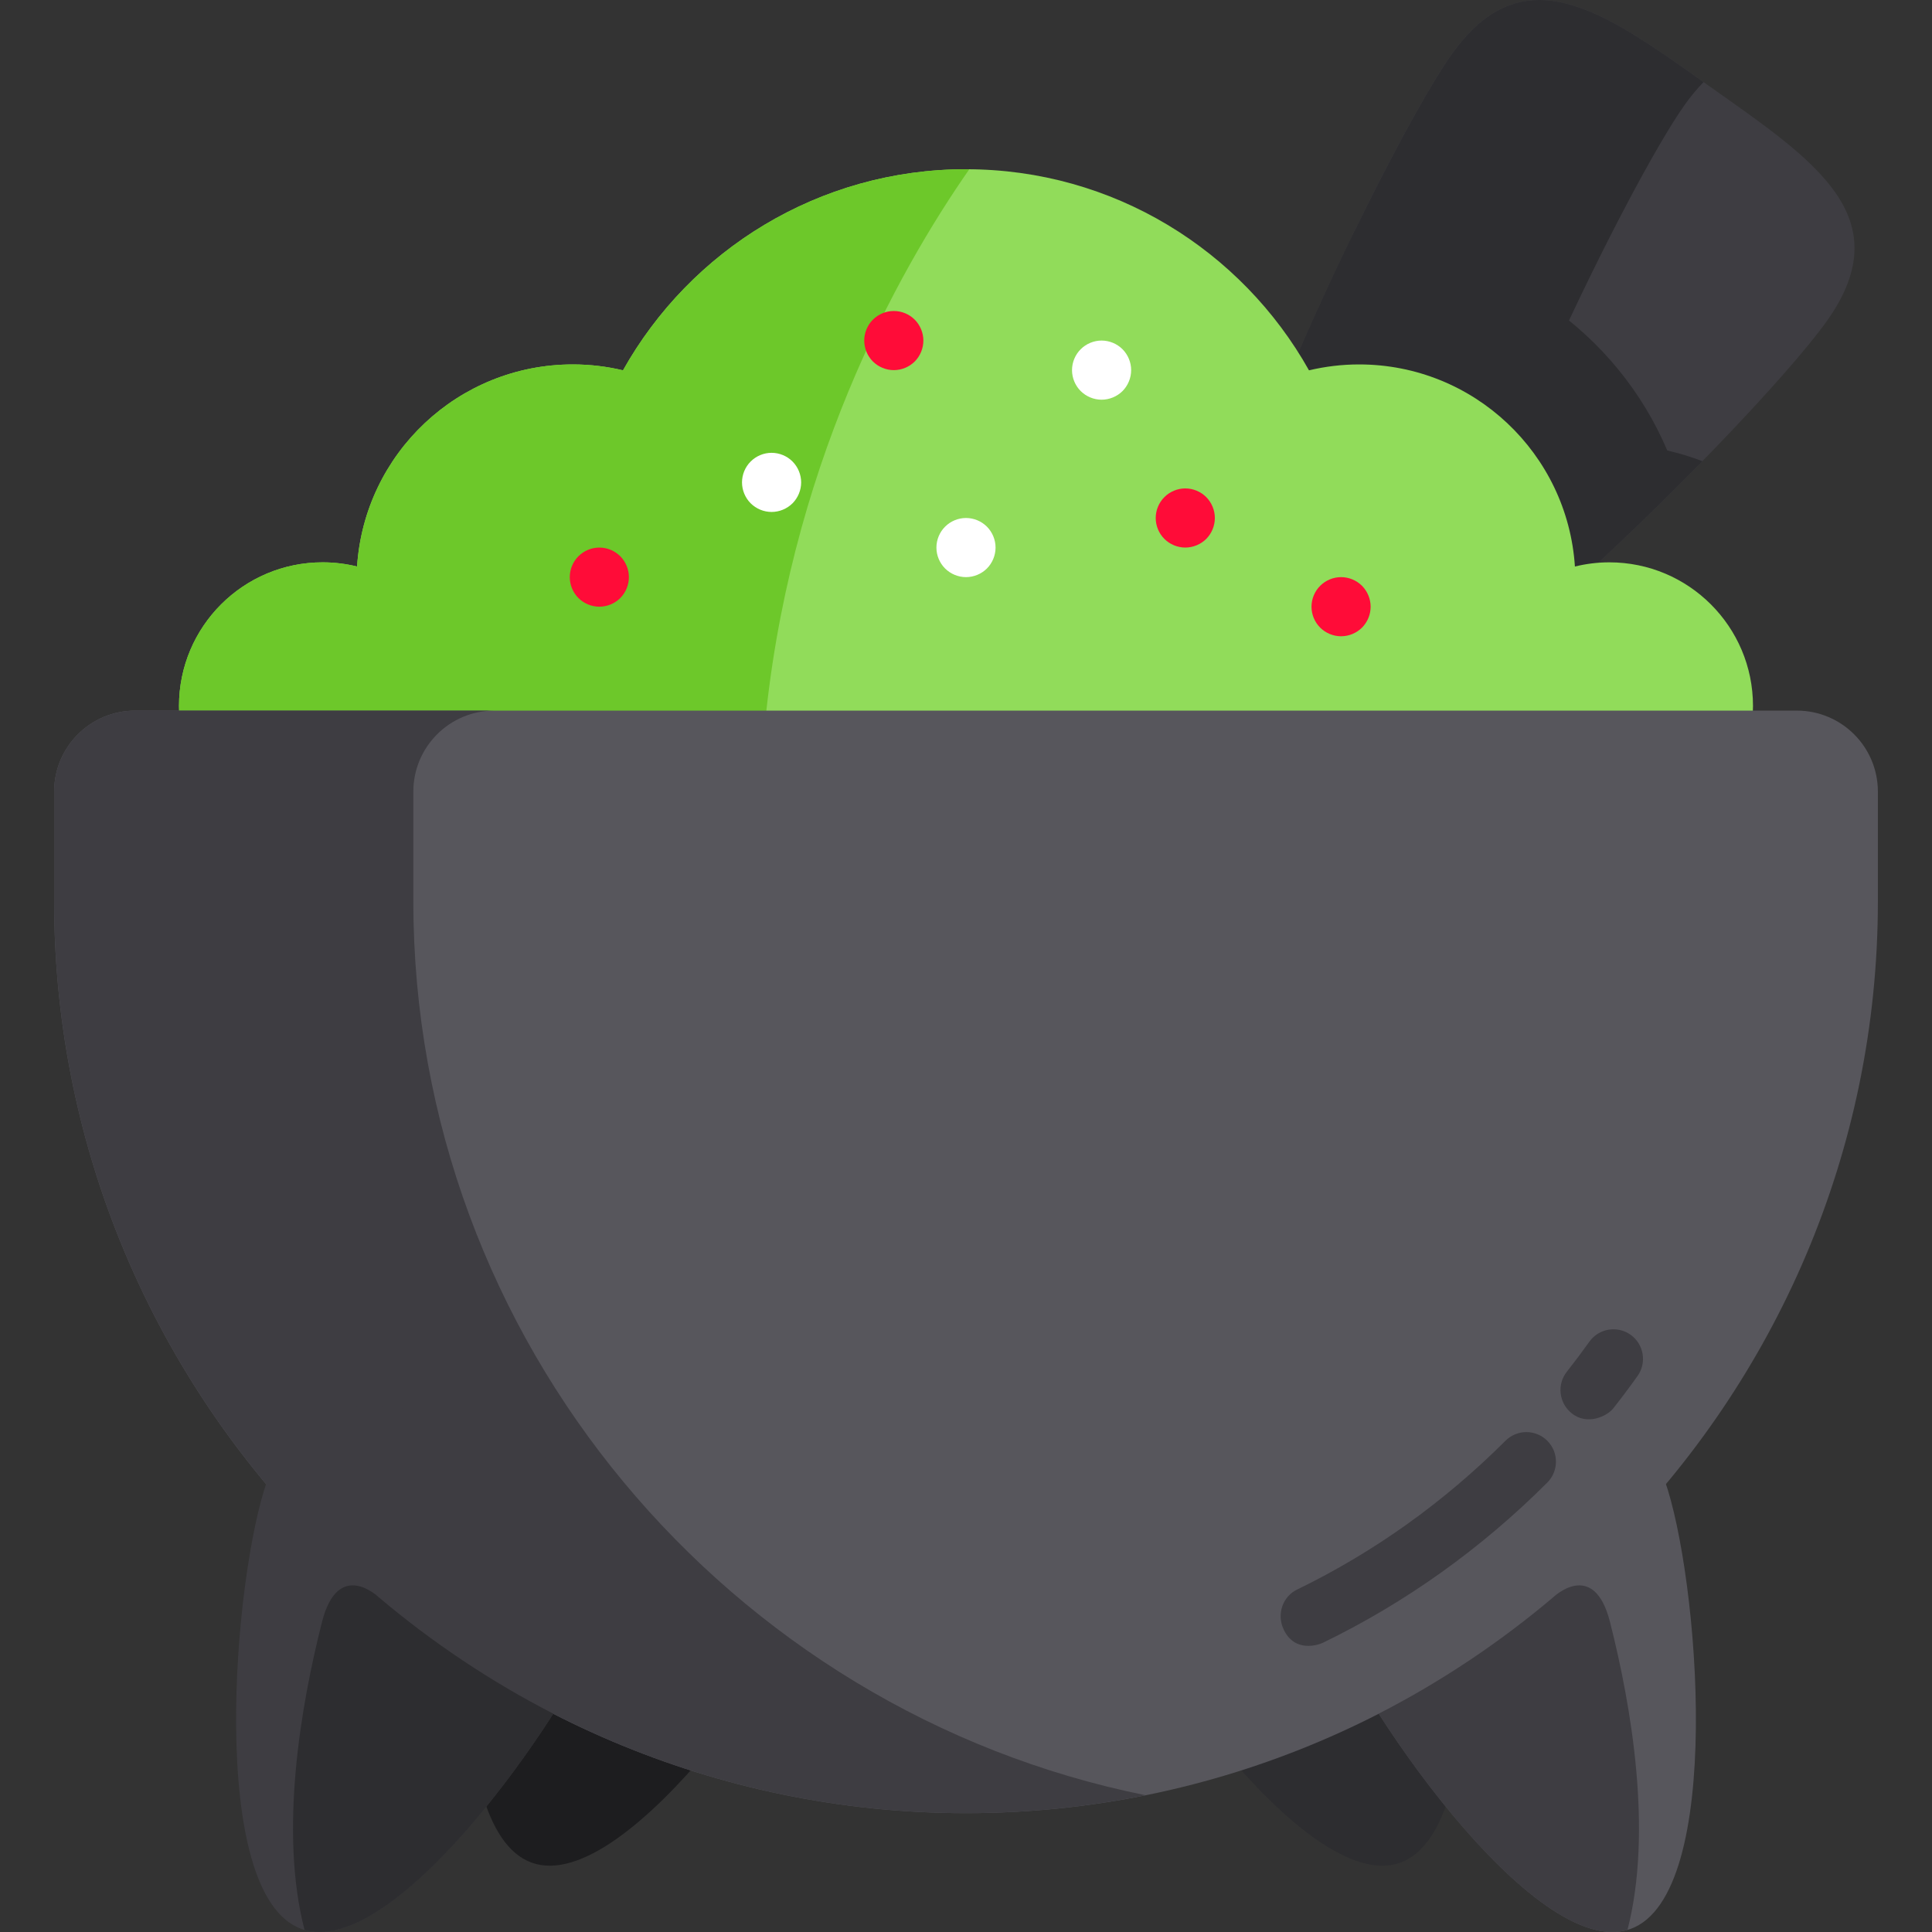 <?xml version="1.0" encoding="iso-8859-1"?>
<!-- Uploaded to: SVG Repo, www.svgrepo.com, Generator: SVG Repo Mixer Tools -->
<svg height="800px" width="800px" version="1.1" id="Layer_1" xmlns="http://www.w3.org/2000/svg" xmlns:xlink="http://www.w3.org/1999/xlink" 
	 viewBox="0 0 512.001 512.001" xml:space="preserve">
<rect x="0" y="0" width="512.001" height="512.001" fill="#333333" stroke="none"/>
<path style="fill:#3E3D42;" d="M384.615,14.517c19.456-27.504,41.178-10.92,68.682,8.537c27.504,19.457,50.372,34.418,30.916,61.922
	c-19.457,27.504-136.439,145.577-163.941,126.12C292.769,191.64,365.159,42.021,384.615,14.517z"/>
<g>
	<path style="fill:#2D2D30;" d="M451.462,21.754c-26.637-18.875-47.825-34.125-66.846-7.237
		c-19.456,27.504-91.847,177.122-64.343,196.579c10.177,7.199,32.61-4.441,57.816-23.347
		c10.288-51.811,53.86-139.448,68.298-159.856C448.06,25.526,449.752,23.494,451.462,21.754z"/>
	<path style="fill:#2D2D30;" d="M320.273,211.096c20.132,14.242,88.205-45.205,130.88-88.88c-3.01-1.148-6.115-2.104-9.308-2.827
		c-13.255-31.226-43.895-53.199-79.331-54.128c-1.124-1.427-2.285-2.821-3.463-4.198
		C332.352,115.858,300.501,197.109,320.273,211.096z"/>
</g>
<path style="fill:#91DC5A;" d="M463.698,195.153c0.561-2.6,0.864-5.296,0.864-8.063c0-21.022-17.042-38.065-38.065-38.065
	c-3.147,0-6.203,0.39-9.127,1.11c-1.944-29.902-26.799-53.558-57.192-53.558c-4.574,0-9.016,0.552-13.281,1.563
	c-17.836-31.794-51.848-53.292-90.897-53.292s-73.06,21.498-90.898,53.292c-4.264-1.011-8.706-1.563-13.281-1.563
	c-30.394,0-55.249,23.656-57.192,53.558c-2.925-0.72-5.98-1.11-9.127-1.11c-21.022,0-38.065,17.042-38.065,38.065
	c0,2.768,0.303,5.464,0.864,8.063H463.698z"/>
<path style="fill:#6DC82A;" d="M256.001,44.847c-39.049,0-73.06,21.498-90.898,53.292c-4.264-1.011-8.707-1.563-13.281-1.563
	c-30.394,0-55.249,23.656-57.192,53.558c-2.925-0.72-5.98-1.11-9.127-1.11c-21.022,0-38.065,17.042-38.065,38.065
	c0,2.768,0.303,5.464,0.864,8.063h154.116c6.157-70.512,35.368-122.894,54.452-150.291C256.58,44.86,256.292,44.847,256.001,44.847z
	"/>
<g>
	<path style="fill:#FF0C38;" d="M236.868,98.088c-2.059,0-4.075-0.836-5.538-2.288c-1.463-1.463-2.299-3.48-2.299-5.548
		c0-2.058,0.836-4.086,2.299-5.538c1.462-1.463,3.478-2.299,5.538-2.299c2.068,0,4.086,0.836,5.548,2.299
		c1.453,1.463,2.288,3.48,2.288,5.538c0,2.069-0.836,4.086-2.288,5.548C240.954,97.252,238.937,98.088,236.868,98.088z"/>
	<path style="fill:#FF0C38;" d="M158.831,160.782c-2.059,0-4.075-0.836-5.538-2.288c-1.463-1.463-2.299-3.48-2.299-5.548
		c0-2.058,0.836-4.086,2.299-5.538c1.462-1.463,3.478-2.299,5.538-2.299c2.068,0,4.086,0.836,5.548,2.299
		c1.453,1.463,2.288,3.48,2.288,5.538c0,2.069-0.836,4.086-2.288,5.548C162.916,159.946,160.9,160.782,158.831,160.782z"/>
	<path style="fill:#FF0C38;" d="M314.114,145.109c-2.06,0-4.075-0.836-5.538-2.288c-1.463-1.463-2.299-3.48-2.299-5.548
		c0-2.058,0.836-4.086,2.299-5.538c1.462-1.463,3.478-2.299,5.538-2.299c2.068,0,4.086,0.836,5.548,2.299
		c1.453,1.463,2.288,3.48,2.288,5.538c0,2.069-0.836,4.086-2.288,5.548C318.2,144.273,316.182,145.109,314.114,145.109z"/>
	<path style="fill:#FF0C38;" d="M355.398,168.619c-2.06,0-4.075-0.836-5.538-2.288c-1.463-1.463-2.299-3.48-2.299-5.548
		c0-2.058,0.836-4.086,2.299-5.538c1.462-1.463,3.478-2.299,5.538-2.299c2.068,0,4.086,0.836,5.548,2.299
		c1.453,1.463,2.288,3.48,2.288,5.538c0,2.069-0.836,4.086-2.288,5.548C359.484,167.783,357.467,168.619,355.398,168.619z"/>
</g>
<g>
	<path style="fill:#FFFFFF;" d="M255.998,152.945c-2.059,0-4.075-0.836-5.538-2.288c-1.463-1.463-2.299-3.48-2.299-5.548
		c0-2.058,0.836-4.086,2.299-5.538c1.462-1.463,3.478-2.299,5.538-2.299c2.068,0,4.086,0.836,5.548,2.299
		c1.453,1.463,2.288,3.48,2.288,5.538c0,2.069-0.836,4.086-2.288,5.548C260.083,152.109,258.066,152.945,255.998,152.945z"/>
	<path style="fill:#FFFFFF;" d="M204.477,135.674c-2.059,0-4.075-0.836-5.538-2.288c-1.463-1.463-2.299-3.48-2.299-5.548
		c0-2.058,0.836-4.086,2.299-5.538c1.462-1.463,3.478-2.299,5.538-2.299c2.068,0,4.086,0.836,5.548,2.299
		c1.453,1.463,2.288,3.48,2.288,5.538c0,2.069-0.836,4.086-2.288,5.548C208.564,134.837,206.546,135.674,204.477,135.674z"/>
	<path style="fill:#FFFFFF;" d="M291.933,105.925c-2.06,0-4.075-0.836-5.538-2.288c-1.463-1.463-2.299-3.48-2.299-5.548
		c0-2.058,0.836-4.086,2.299-5.538c1.462-1.463,3.478-2.299,5.538-2.299c2.068,0,4.086,0.836,5.548,2.299
		c1.453,1.463,2.288,3.48,2.288,5.538c0,2.069-0.836,4.086-2.288,5.548C296.019,105.089,294.002,105.925,291.933,105.925z"/>
</g>
<path style="fill:#1D1D1F;" d="M223.167,407.235c-8.979,25.217-56.996,95.388-82.213,86.409
	c-25.217-8.979-18.083-93.705-9.105-118.922c8.979-25.217,31.03-22.459,56.247-13.48
	C213.313,370.22,232.146,382.018,223.167,407.235z"/>
<path style="fill:#2D2D30;" d="M288.835,407.235c8.979,25.217,56.996,95.388,82.213,86.409
	c25.217-8.979,18.083-93.705,9.105-118.922c-8.979-25.217-31.03-22.459-56.247-13.48
	C298.689,370.219,279.857,382.018,288.835,407.235z"/>
<path style="fill:#57565C;" d="M476.186,188.32H35.816c-11.859,0-21.473,9.613-21.473,21.473v29.057
	c0.001,132.911,108.747,241.657,241.658,241.657l0,0c132.911,0,241.657-108.746,241.657-241.657v-29.057
	C497.658,197.934,488.045,188.32,476.186,188.32z"/>
<g>
	<path style="fill:#3E3D42;" d="M109.539,238.85v-29.057c0-11.859,9.613-21.473,21.473-21.473H35.816
		c-11.859,0-21.473,9.613-21.473,21.473v29.057c0,132.911,108.746,241.657,241.657,241.657l0,0c16.282,0,32.196-1.642,47.597-4.75
		C193.278,453.491,109.539,355.48,109.539,238.85z"/>
	<path style="fill:#3E3D42;" d="M162.167,424.804c-8.979,25.217-56.996,95.388-82.213,86.409
		c-25.217-8.979-18.083-93.705-9.105-118.922c8.979-25.217,31.03-22.459,56.247-13.48
		C152.313,387.789,171.145,399.587,162.167,424.804z"/>
</g>
<path style="fill:#2D2D30;" d="M100.348,423.268c0,0-10.71-10.318-15.002,6.535c-5.683,22.322-11.366,55.617-4.648,81.633
	c18.151,5.359,47.463-28.438,65.957-57.28C130.092,445.676,114.444,435.186,100.348,423.268z"/>
<path style="fill:#57565C;" d="M349.835,424.804c8.979,25.217,56.996,95.388,82.213,86.409s18.083-93.705,9.105-118.922
	c-8.979-25.217-31.03-22.459-56.247-13.48C359.689,387.789,340.857,399.587,349.835,424.804z"/>
<g>
	<path style="fill:#3E3D42;" d="M411.654,423.268c0,0,10.71-10.318,15.002,6.535c5.683,22.322,11.366,55.617,4.648,81.633
		c-18.151,5.359-47.463-28.438-65.957-57.28C381.91,445.676,397.557,435.186,411.654,423.268z"/>
	<path style="fill:#3E3D42;" d="M416.521,374.541c-3.381-2.702-3.982-7.607-1.302-11.006c2.053-2.604,4.065-5.287,5.979-7.973
		c2.513-3.523,7.406-4.342,10.93-1.833c3.524,2.512,4.346,7.406,1.833,10.931c-2.061,2.891-4.225,5.776-6.434,8.579
		C425.981,375.2,420.747,377.918,416.521,374.541z"/>
	<path style="fill:#3E3D42;" d="M340.134,431.712c-1.793-3.939-0.266-8.582,3.627-10.472c20.35-9.88,38.923-23.145,55.205-39.426
		c3.06-3.059,8.023-3.059,11.082,0c3.06,3.062,3.06,8.023,0,11.083c-17.519,17.519-37.517,31.798-59.441,42.443
		C349.504,435.873,343.075,438.173,340.134,431.712z"/>
</g>
</svg>